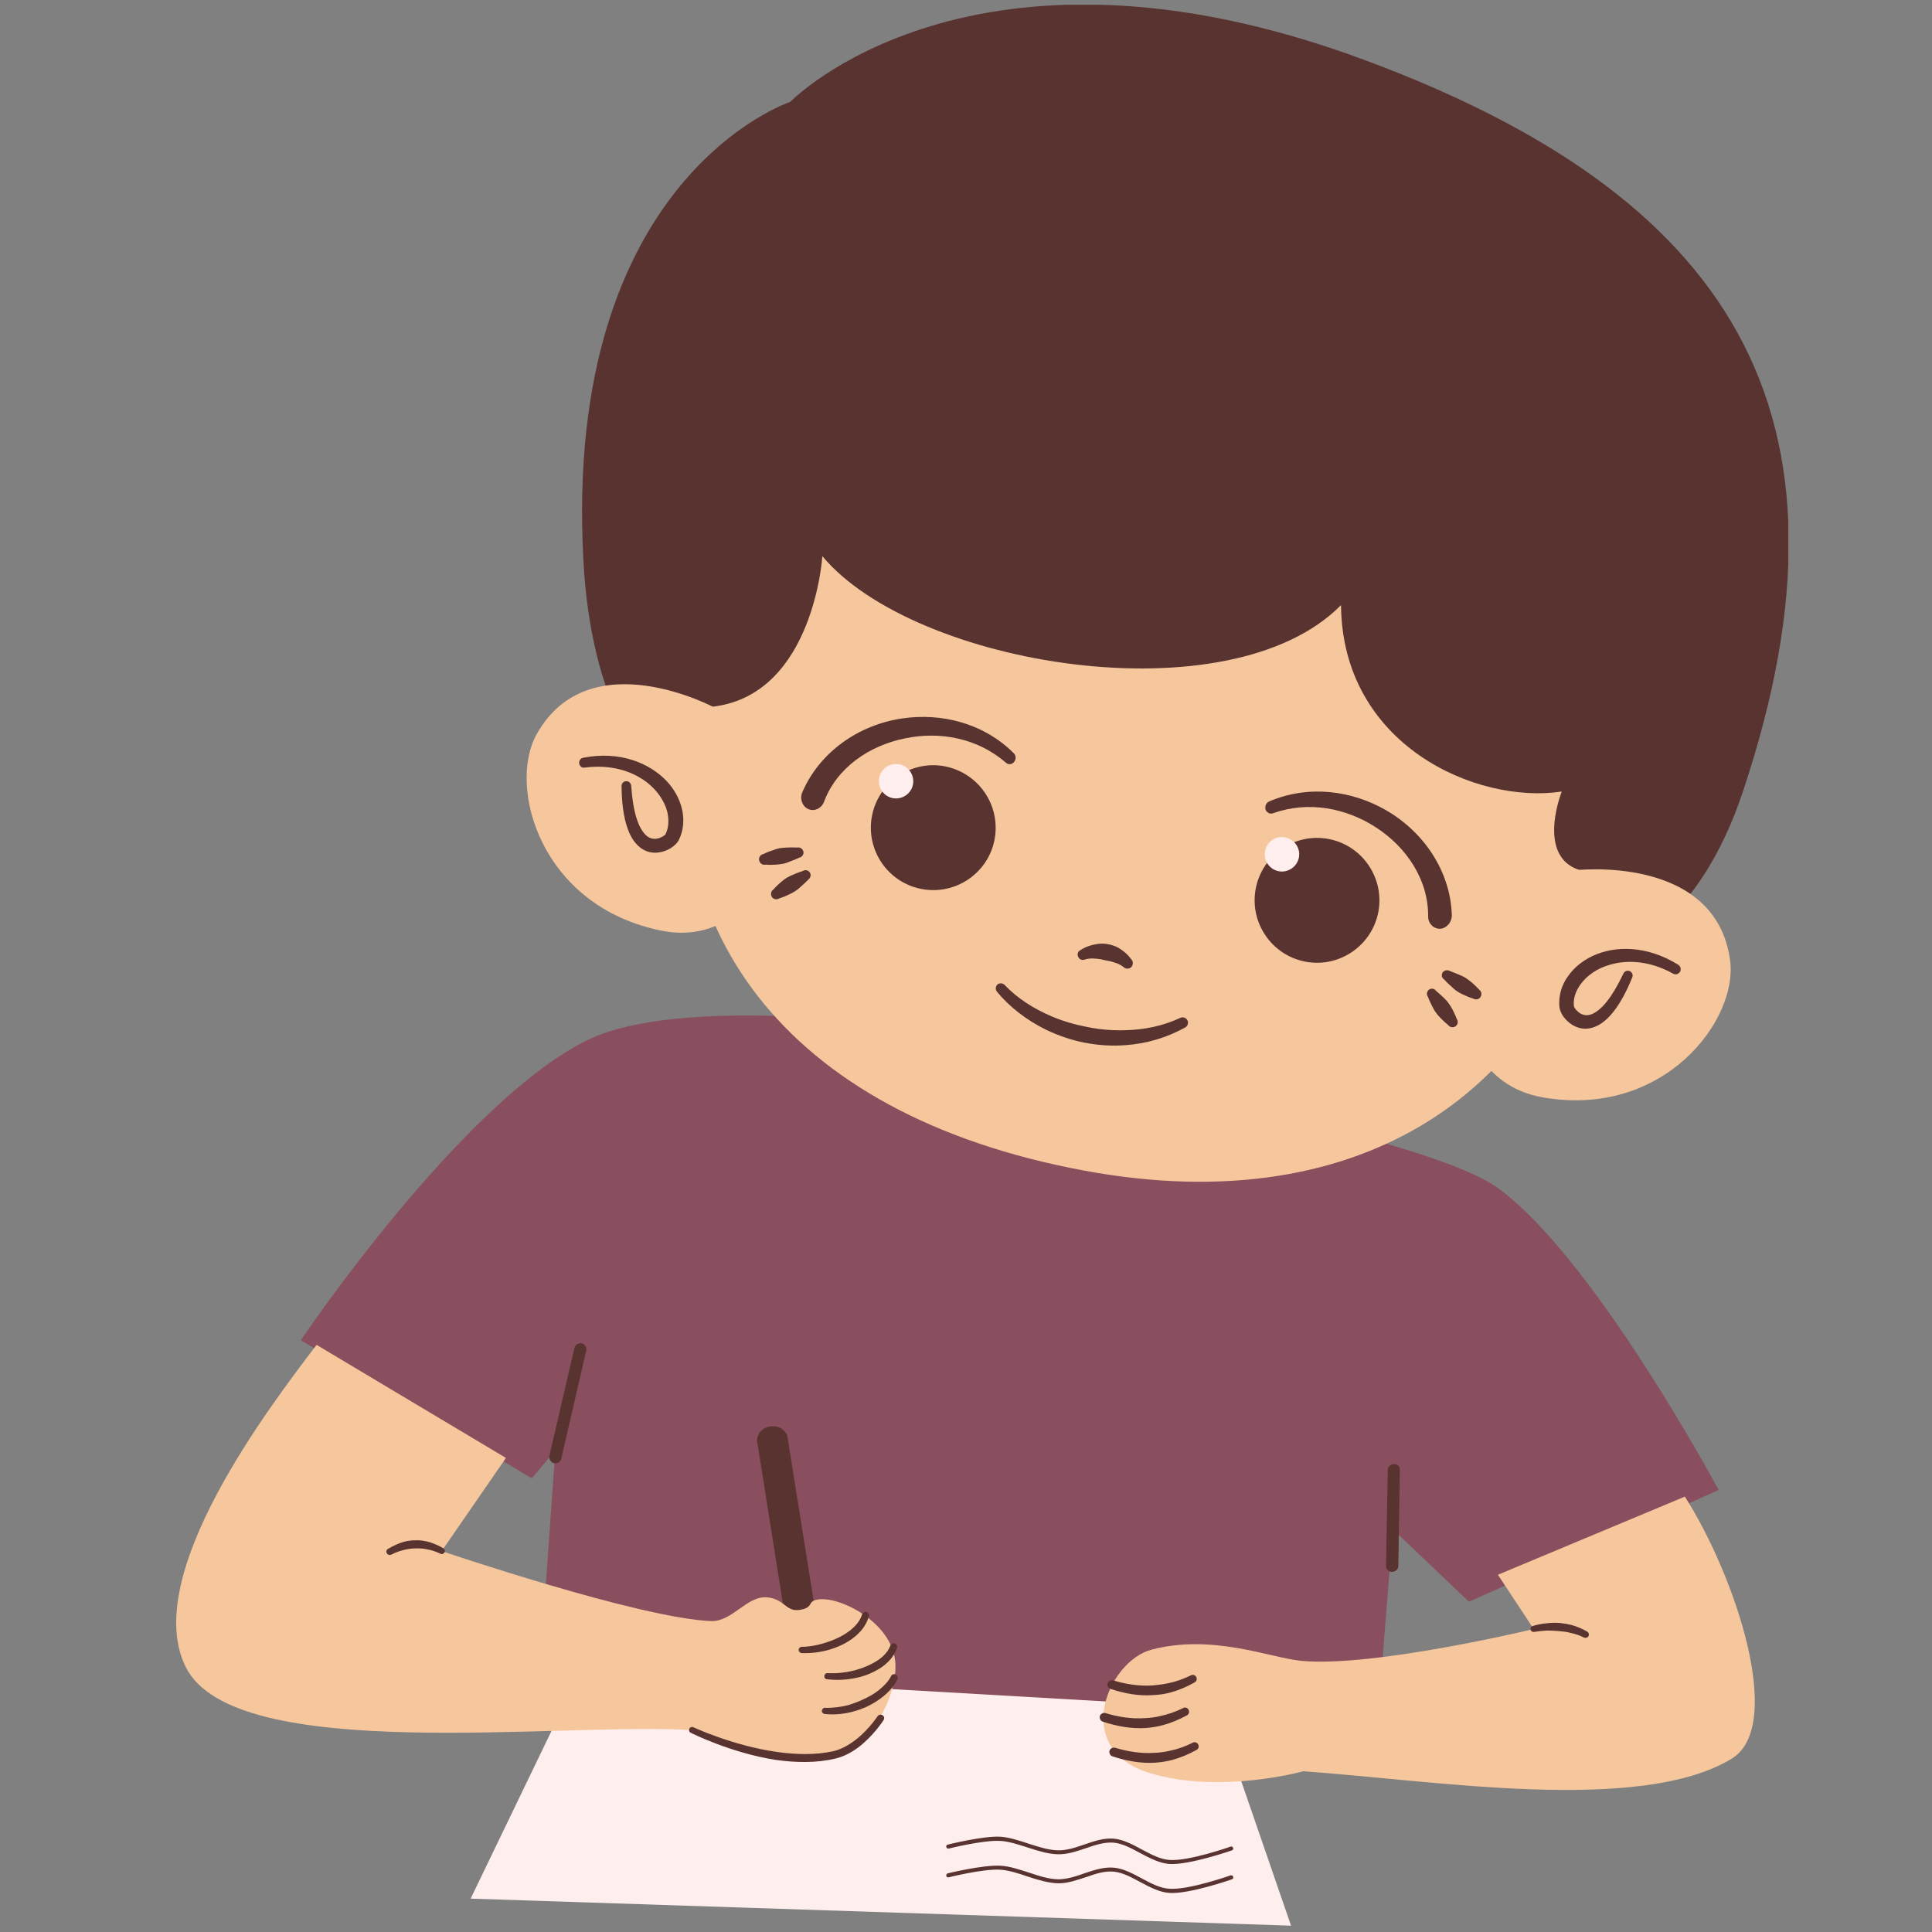 <svg xmlns="http://www.w3.org/2000/svg" xmlns:xlink="http://www.w3.org/1999/xlink" width="188" zoomAndPan="magnify" viewBox="0 0 141.75 141.75" height="188" preserveAspectRatio="xMidYMid meet" version="1.0"><rect x="0" y="0" width="141.75" height="141.75" fill="#808080" stroke="none"/><defs><clipPath id="0a10addc6b"><path d="M 34 122 L 95 122 L 95 141.285 L 34 141.285 Z M 34 122 " clip-rule="nonzero"/></clipPath><clipPath id="6ef8a651ae"><path d="M 42 0.352 L 131.203 0.352 L 131.203 73 L 42 73 Z M 42 0.352 " clip-rule="nonzero"/></clipPath></defs><path fill="#f6c79d" d="M 86.93 74.684 L 73.309 70.316 L 69.125 83.352 L 82.742 87.715 L 86.93 74.684 " fill-opacity="1" fill-rule="evenodd"/><path fill="#58332f" d="M 86.93 74.684 L 73.309 70.316 L 72.055 74.441 C 73.73 79.469 80.973 81.371 85.305 79.773 L 86.93 74.684 " fill-opacity="1" fill-rule="evenodd"/><path fill="#894f5e" d="M 126.098 109.32 C 126.098 109.32 117.031 92.391 109.949 87.203 C 105.281 83.77 85.32 80.145 85.32 80.145 C 85.32 80.145 83.211 84.641 77.352 82.996 C 72.359 81.578 71.457 75.926 71.457 75.926 C 71.457 75.926 50.867 72.477 43.062 76.328 C 33.789 80.918 22.07 98.332 22.07 98.332 L 39.02 108.469 L 40.742 106.406 L 39.617 122.371 L 101.047 126.59 L 102.191 112.203 L 107.777 117.52 L 126.098 109.32 " fill-opacity="1" fill-rule="evenodd"/><g clip-path="url(#0a10addc6b)"><path fill="#ffeeee" d="M 42.578 122.613 L 89.215 125.301 L 94.723 141.285 L 34.531 139.301 L 42.578 122.613 " fill-opacity="1" fill-rule="evenodd"/></g><path fill="#58332f" d="M 90.293 137.594 C 90.293 137.594 87.25 138.672 85.82 138.578 C 85.125 138.543 84.465 138.191 83.805 137.836 C 83.113 137.465 82.438 137.094 81.73 137.031 C 81.02 136.965 80.328 137.191 79.637 137.418 C 78.961 137.66 78.301 137.883 77.625 137.883 C 76.949 137.867 76.238 137.645 75.531 137.402 C 74.809 137.176 74.082 136.918 73.391 136.887 C 72.086 136.82 69.527 137.449 69.527 137.449 C 69.445 137.48 69.414 137.562 69.43 137.645 C 69.445 137.707 69.527 137.754 69.609 137.738 C 69.609 137.738 72.102 137.109 73.375 137.176 C 74.035 137.223 74.727 137.449 75.434 137.691 C 76.176 137.934 76.918 138.156 77.625 138.176 C 78.332 138.191 79.023 137.934 79.734 137.707 C 80.379 137.48 81.039 137.258 81.715 137.32 C 82.375 137.387 83.016 137.738 83.676 138.094 C 84.371 138.465 85.078 138.836 85.801 138.883 C 87.266 138.98 90.391 137.883 90.391 137.883 C 90.473 137.852 90.504 137.77 90.473 137.691 C 90.453 137.609 90.359 137.578 90.293 137.594 " fill-opacity="1" fill-rule="evenodd"/><path fill="#58332f" d="M 90.293 135.484 C 90.293 135.484 87.25 136.562 85.82 136.465 C 85.125 136.418 84.465 136.062 83.805 135.711 C 83.113 135.34 82.438 134.969 81.73 134.902 C 81.02 134.84 80.328 135.066 79.637 135.305 C 78.961 135.531 78.301 135.773 77.625 135.758 C 76.949 135.742 76.238 135.516 75.531 135.289 C 74.809 135.051 74.082 134.809 73.391 134.758 C 72.086 134.695 69.527 135.34 69.527 135.34 C 69.445 135.355 69.414 135.434 69.43 135.516 C 69.445 135.598 69.527 135.645 69.609 135.629 C 69.609 135.629 72.102 135 73.375 135.066 C 74.035 135.098 74.727 135.34 75.434 135.562 C 76.176 135.805 76.918 136.031 77.625 136.047 C 78.332 136.062 79.023 135.82 79.734 135.582 C 80.379 135.355 81.039 135.145 81.715 135.195 C 82.375 135.258 83.016 135.613 83.676 135.969 C 84.371 136.336 85.078 136.707 85.801 136.758 C 87.266 136.852 90.391 135.758 90.391 135.758 C 90.473 135.727 90.504 135.645 90.473 135.582 C 90.453 135.5 90.359 135.453 90.293 135.484 " fill-opacity="1" fill-rule="evenodd"/><path fill="#f6c79d" d="M 123.617 109.805 L 109.902 115.539 L 112.527 119.52 C 112.527 119.52 100.773 122.355 95.477 121.855 C 93.223 121.645 88.988 119.855 84.5 121.031 C 81.262 121.871 78.527 128.363 84.402 130.102 C 89.57 131.648 95.621 129.957 95.621 129.957 C 105.168 130.617 120.285 133.133 127.047 129.039 C 130.992 126.641 127.336 115.637 123.617 109.805 " fill-opacity="1" fill-rule="evenodd"/><path fill="#58332f" d="M 112.59 119.727 C 112.879 119.68 113.203 119.648 113.508 119.633 C 113.812 119.633 114.137 119.648 114.441 119.68 C 114.684 119.695 114.941 119.727 115.184 119.793 C 115.535 119.871 115.891 119.969 116.211 120.148 C 116.34 120.195 116.484 120.164 116.551 120.035 C 116.613 119.922 116.566 119.777 116.453 119.711 C 116.098 119.504 115.715 119.34 115.309 119.227 C 115.055 119.164 114.777 119.117 114.504 119.082 C 114.152 119.051 113.812 119.051 113.477 119.102 C 113.121 119.133 112.781 119.195 112.477 119.293 C 112.348 119.324 112.27 119.438 112.301 119.566 C 112.332 119.695 112.461 119.762 112.59 119.727 " fill-opacity="1" fill-rule="evenodd"/><path fill="#58332f" d="M 81.488 123.918 C 82.52 124.254 83.547 124.449 84.609 124.367 C 85.031 124.352 85.465 124.289 85.883 124.176 C 86.477 124.012 87.059 123.773 87.652 123.434 C 87.797 123.352 87.848 123.176 87.766 123.047 C 87.703 122.902 87.523 122.836 87.379 122.918 C 86.816 123.191 86.27 123.387 85.723 123.496 C 85.336 123.578 84.949 123.625 84.578 123.66 C 83.598 123.723 82.633 123.578 81.68 123.289 C 81.504 123.238 81.328 123.336 81.262 123.496 C 81.215 123.676 81.312 123.852 81.488 123.918 " fill-opacity="1" fill-rule="evenodd"/><path fill="#58332f" d="M 80.91 126.316 C 81.938 126.656 82.984 126.848 84.047 126.785 C 84.465 126.754 84.902 126.688 85.32 126.574 C 85.914 126.414 86.496 126.172 87.09 125.852 C 87.234 125.77 87.285 125.594 87.203 125.445 C 87.137 125.301 86.961 125.238 86.816 125.316 C 86.254 125.594 85.691 125.785 85.16 125.898 C 84.773 125.996 84.387 126.043 84 126.059 C 83.035 126.125 82.066 125.98 81.102 125.688 C 80.941 125.641 80.762 125.738 80.699 125.898 C 80.652 126.074 80.746 126.27 80.91 126.316 " fill-opacity="1" fill-rule="evenodd"/><path fill="#58332f" d="M 81.617 128.863 C 82.648 129.199 83.695 129.395 84.758 129.328 C 85.176 129.297 85.609 129.234 86.027 129.121 C 86.605 128.961 87.203 128.719 87.781 128.395 C 87.945 128.316 87.992 128.137 87.91 127.992 C 87.848 127.848 87.652 127.781 87.508 127.863 C 86.961 128.137 86.414 128.332 85.867 128.445 C 85.48 128.539 85.094 128.59 84.707 128.605 C 83.742 128.668 82.777 128.523 81.824 128.234 C 81.648 128.188 81.457 128.281 81.406 128.445 C 81.359 128.621 81.457 128.812 81.617 128.863 " fill-opacity="1" fill-rule="evenodd"/><path fill="#58332f" d="M 57.758 105.309 C 57.758 105.309 57.422 104.504 56.488 104.664 C 55.57 104.824 55.539 105.664 55.539 105.664 L 58.484 124.238 L 60.723 123.883 L 57.758 105.309 " fill-opacity="1" fill-rule="evenodd"/><path fill="#f6c79d" d="M 23.227 98.672 L 37.121 106.969 L 32.406 113.801 C 32.406 113.801 46.844 118.715 52.156 118.938 C 53.734 119.004 54.812 117.039 56.309 117.199 C 57.68 117.344 57.645 118.406 58.902 118.07 C 59.594 117.891 59.32 117.57 59.789 117.406 C 61.219 116.926 65.18 118.793 65.648 121.645 C 66.082 124.191 63.766 128.977 59.805 129.168 C 55.57 129.379 50.918 126.945 50.918 126.945 C 41.371 126.301 17.176 129.555 13.617 122.289 C 10.301 115.555 19.848 103.117 23.227 98.672 " fill-opacity="1" fill-rule="evenodd"/><path fill="#58332f" d="M 32.516 113.59 C 32.195 113.398 31.875 113.27 31.551 113.156 C 31.195 113.059 30.844 112.992 30.488 113.012 C 30.199 113.012 29.926 113.043 29.637 113.121 C 29.234 113.234 28.848 113.414 28.477 113.637 C 28.348 113.688 28.316 113.848 28.379 113.961 C 28.445 114.074 28.59 114.121 28.719 114.059 C 29.055 113.879 29.41 113.766 29.766 113.688 C 30.004 113.637 30.262 113.605 30.504 113.605 C 30.793 113.59 31.102 113.621 31.406 113.688 C 31.711 113.75 32 113.848 32.309 113.992 C 32.422 114.059 32.551 114.008 32.613 113.895 C 32.68 113.785 32.629 113.656 32.516 113.59 " fill-opacity="1" fill-rule="evenodd"/><path fill="#58332f" d="M 63.25 118.457 C 63.07 119.051 62.555 119.551 61.914 119.938 C 61.559 120.148 61.156 120.324 60.738 120.469 C 60.125 120.68 59.449 120.824 58.836 120.824 C 58.707 120.824 58.598 120.922 58.598 121.051 C 58.598 121.18 58.691 121.273 58.82 121.289 C 59.516 121.309 60.238 121.227 60.914 121.016 C 61.383 120.871 61.832 120.68 62.219 120.438 C 62.992 119.969 63.57 119.309 63.746 118.566 C 63.781 118.438 63.699 118.293 63.555 118.262 C 63.426 118.23 63.281 118.309 63.25 118.457 " fill-opacity="1" fill-rule="evenodd"/><path fill="#58332f" d="M 65.324 120.742 C 65.102 121.34 64.551 121.789 63.875 122.113 C 63.508 122.305 63.086 122.449 62.668 122.562 C 62.023 122.723 61.363 122.789 60.738 122.758 C 60.609 122.742 60.496 122.836 60.48 122.965 C 60.465 123.094 60.559 123.207 60.688 123.207 C 61.363 123.289 62.105 123.258 62.797 123.109 C 63.281 123.016 63.73 122.852 64.133 122.645 C 64.957 122.242 65.582 121.629 65.809 120.902 C 65.855 120.773 65.793 120.629 65.648 120.582 C 65.52 120.535 65.375 120.598 65.324 120.742 " fill-opacity="1" fill-rule="evenodd"/><path fill="#58332f" d="M 65.375 122.98 C 65.211 123.32 64.891 123.676 64.488 123.996 C 64.148 124.27 63.73 124.512 63.281 124.707 C 62.941 124.867 62.59 124.996 62.219 125.109 C 61.688 125.238 61.125 125.316 60.543 125.301 C 60.43 125.285 60.32 125.383 60.301 125.512 C 60.285 125.625 60.383 125.738 60.512 125.754 C 61.238 125.832 61.977 125.754 62.652 125.559 C 62.957 125.48 63.25 125.367 63.523 125.254 C 64.02 125.027 64.473 124.738 64.844 124.434 C 65.309 124.047 65.664 123.609 65.84 123.207 C 65.906 123.078 65.84 122.918 65.711 122.852 C 65.582 122.805 65.422 122.852 65.375 122.98 " fill-opacity="1" fill-rule="evenodd"/><path fill="#58332f" d="M 64.391 125.914 C 64.391 125.914 63.844 126.754 62.977 127.492 C 62.461 127.91 61.848 128.316 61.172 128.477 C 59.836 128.781 58.387 128.734 56.988 128.539 C 53.75 128.074 50.887 126.734 50.887 126.734 C 50.773 126.672 50.629 126.719 50.578 126.832 C 50.531 126.945 50.562 127.09 50.691 127.137 C 50.691 127.137 53.59 128.605 56.906 129.121 C 58.371 129.328 59.898 129.363 61.301 129.023 C 61.914 128.879 62.477 128.574 62.977 128.203 C 64.102 127.348 64.828 126.203 64.828 126.203 C 64.906 126.074 64.875 125.93 64.762 125.852 C 64.633 125.77 64.473 125.801 64.391 125.914 " fill-opacity="1" fill-rule="evenodd"/><path fill="#58332f" d="M 102.594 114.926 L 102.707 107.805 C 102.723 107.582 102.527 107.418 102.27 107.418 C 102.031 107.418 101.836 107.598 101.82 107.824 L 101.691 114.926 C 101.691 115.152 101.902 115.328 102.141 115.328 C 102.383 115.328 102.578 115.137 102.594 114.926 " fill-opacity="1" fill-rule="evenodd"/><path fill="#58332f" d="M 41.18 107.016 L 43.012 99.09 C 43.062 98.863 42.918 98.625 42.676 98.559 C 42.449 98.512 42.207 98.656 42.145 98.898 L 40.309 106.809 C 40.262 107.051 40.406 107.289 40.648 107.355 C 40.887 107.402 41.129 107.258 41.18 107.016 " fill-opacity="1" fill-rule="evenodd"/><g clip-path="url(#6ef8a651ae)"><path fill="#58332f" d="M 100.098 4.395 C 71.312 -6.285 57.984 7.473 57.984 7.473 C 57.984 7.473 41.273 12.98 42.805 41.141 C 43.914 61.777 57.855 62.809 57.855 62.809 L 105.055 71.301 C 105.055 71.301 121.559 77.004 127.867 58.105 C 137.238 30.09 126.773 14.285 100.098 4.395 " fill-opacity="1" fill-rule="evenodd"/></g><path fill="#f6c79d" d="M 121.301 35.602 C 116.984 19.668 104.445 10.387 93.305 8.277 C 82.164 6.168 64.375 8.969 55.797 23.516 C 47.52 37.516 51.836 44.797 50.691 51.355 C 47.875 67.531 57.051 81.723 79.59 85.895 C 100.324 89.73 113.668 79.547 117.016 64.227 C 118.562 57.172 125.066 49.453 121.301 35.602 " fill-opacity="1" fill-rule="evenodd"/><path fill="#58332f" d="M 58.516 62.184 C 58.516 62.184 58.176 62.164 57.727 62.184 C 57.566 62.199 57.391 62.199 57.211 62.23 C 57.051 62.262 56.875 62.312 56.73 62.375 C 56.309 62.504 56.004 62.664 56.004 62.664 C 55.797 62.699 55.648 62.906 55.699 63.133 C 55.746 63.344 55.957 63.488 56.164 63.438 C 56.164 63.438 56.504 63.469 56.938 63.438 C 57.098 63.422 57.277 63.406 57.453 63.375 C 57.613 63.344 57.793 63.277 57.938 63.215 C 58.355 63.066 58.66 62.922 58.66 62.922 C 58.855 62.875 58.984 62.68 58.949 62.488 C 58.902 62.277 58.707 62.148 58.516 62.184 " fill-opacity="1" fill-rule="evenodd"/><path fill="#58332f" d="M 106.359 71.234 C 106.359 71.234 106.664 71.348 107.086 71.527 C 107.23 71.59 107.391 71.656 107.535 71.75 C 107.68 71.848 107.824 71.961 107.953 72.059 C 108.293 72.348 108.516 72.605 108.516 72.605 C 108.695 72.719 108.742 72.961 108.629 73.137 C 108.516 73.332 108.277 73.379 108.082 73.266 C 108.082 73.266 107.762 73.168 107.359 72.977 C 107.215 72.91 107.066 72.832 106.906 72.734 C 106.762 72.637 106.633 72.523 106.52 72.41 C 106.184 72.121 105.957 71.863 105.957 71.863 C 105.781 71.75 105.73 71.527 105.844 71.348 C 105.957 71.188 106.184 71.141 106.359 71.234 " fill-opacity="1" fill-rule="evenodd"/><path fill="#58332f" d="M 58.902 63.906 C 58.902 63.906 58.582 64.004 58.176 64.18 C 58.016 64.242 57.871 64.324 57.711 64.406 C 57.566 64.5 57.422 64.613 57.309 64.711 C 56.969 65 56.746 65.258 56.746 65.258 C 56.566 65.371 56.52 65.613 56.633 65.809 C 56.746 65.984 56.988 66.031 57.164 65.918 C 57.164 65.918 57.484 65.824 57.887 65.629 C 58.031 65.566 58.195 65.484 58.34 65.387 C 58.484 65.293 58.629 65.18 58.742 65.066 C 59.078 64.777 59.305 64.535 59.305 64.535 C 59.465 64.422 59.531 64.18 59.418 64.02 C 59.305 63.84 59.078 63.793 58.902 63.906 " fill-opacity="1" fill-rule="evenodd"/><path fill="#58332f" d="M 105.363 72.703 C 105.363 72.703 105.621 72.91 105.941 73.219 C 106.055 73.332 106.184 73.461 106.281 73.605 C 106.391 73.75 106.473 73.895 106.555 74.039 C 106.762 74.426 106.875 74.746 106.875 74.746 C 107.004 74.926 106.973 75.168 106.793 75.297 C 106.617 75.426 106.359 75.375 106.246 75.199 C 106.246 75.199 105.973 74.988 105.668 74.668 C 105.555 74.555 105.441 74.426 105.344 74.281 C 105.234 74.137 105.168 73.992 105.09 73.848 C 104.879 73.441 104.766 73.137 104.766 73.137 C 104.637 72.961 104.688 72.734 104.848 72.605 C 105.008 72.492 105.25 72.523 105.363 72.703 " fill-opacity="1" fill-rule="evenodd"/><path fill="#58332f" d="M 52.48 51.824 C 59.707 50.809 60.336 40.805 60.336 40.805 C 67.047 48.859 90.195 52.711 98.391 44.395 C 98.473 54.676 108.34 59.023 114.586 58.074 C 114.586 58.074 112.234 63.953 117.18 64.02 L 122.555 65.242 L 127.336 50.664 L 121.992 27.625 L 111.352 12.352 L 92.531 6.391 L 64.359 9.516 L 48.066 28.156 L 50.062 52.176 L 52.48 51.824 " fill-opacity="1" fill-rule="evenodd"/><path fill="#f6c79d" d="M 115.504 63.855 C 115.504 63.855 125.855 62.602 126.934 70.445 C 127.547 74.828 122.07 82.109 113.121 80.5 C 108.453 79.66 107.551 75.184 107.551 75.184 L 115.504 63.855 " fill-opacity="1" fill-rule="evenodd"/><path fill="#f6c79d" d="M 52.43 51.918 C 52.43 51.918 43.238 46.973 39.375 53.867 C 37.219 57.734 39.648 66.516 48.566 68.289 C 53.219 69.223 55.699 65.371 55.699 65.371 L 52.43 51.918 " fill-opacity="1" fill-rule="evenodd"/><path fill="#58332f" d="M 119.109 71.43 C 118.258 73.219 117.516 74.07 116.855 74.379 C 116.34 74.617 115.938 74.41 115.695 74.152 C 115.566 74.023 115.473 73.879 115.473 73.797 C 115.422 73.234 115.617 72.703 115.953 72.234 C 116.438 71.559 117.211 71.027 118.16 70.77 C 119.465 70.398 121.09 70.512 122.746 71.43 C 122.926 71.543 123.148 71.477 123.262 71.301 C 123.359 71.125 123.312 70.898 123.133 70.785 C 120.832 69.352 118.496 69.367 116.84 70.141 C 116.098 70.496 115.488 70.996 115.07 71.59 C 114.57 72.25 114.344 73.055 114.41 73.863 C 114.426 74.039 114.523 74.344 114.73 74.617 C 115.184 75.215 116.117 75.844 117.273 75.215 C 118.016 74.812 118.902 73.828 119.754 71.719 C 119.836 71.543 119.754 71.332 119.578 71.254 C 119.398 71.172 119.191 71.254 119.109 71.43 " fill-opacity="1" fill-rule="evenodd"/><path fill="#58332f" d="M 45.605 57.688 C 45.621 59.957 46.09 61.215 46.621 61.844 C 47.473 62.859 48.566 62.617 49.211 62.23 C 49.516 62.035 49.727 61.797 49.805 61.633 C 50.16 60.91 50.227 60.07 50.016 59.281 C 49.84 58.574 49.453 57.879 48.891 57.285 C 47.617 55.965 45.461 55.078 42.805 55.594 C 42.594 55.625 42.465 55.816 42.496 56.012 C 42.531 56.223 42.707 56.367 42.918 56.316 C 44.801 56.074 46.344 56.559 47.441 57.383 C 48.211 57.977 48.742 58.75 48.953 59.539 C 49.082 60.105 49.082 60.668 48.84 61.184 C 48.809 61.262 48.664 61.359 48.488 61.441 C 48.164 61.586 47.715 61.633 47.328 61.215 C 46.844 60.699 46.441 59.621 46.312 57.656 C 46.297 57.461 46.137 57.301 45.941 57.316 C 45.75 57.316 45.59 57.492 45.605 57.688 " fill-opacity="1" fill-rule="evenodd"/><path fill="#58332f" d="M 79.605 70.398 C 79.957 70.285 80.359 70.316 80.781 70.383 C 80.891 70.414 81.004 70.43 81.117 70.461 C 81.23 70.48 81.344 70.512 81.457 70.527 C 81.809 70.625 82.148 70.719 82.422 70.945 C 82.582 71.105 82.84 71.105 83 70.961 C 83.145 70.801 83.164 70.543 83 70.383 C 82.762 70.043 82.438 69.77 82.066 69.543 C 81.824 69.414 81.551 69.32 81.277 69.27 C 81.004 69.223 80.73 69.223 80.457 69.27 C 80.023 69.336 79.621 69.48 79.281 69.707 C 79.09 69.785 79.008 70.012 79.105 70.203 C 79.188 70.398 79.41 70.48 79.605 70.398 " fill-opacity="1" fill-rule="evenodd"/><path fill="#58332f" d="M 73.148 72.766 C 74.098 73.91 75.324 74.844 76.723 75.539 C 77.625 75.973 78.59 76.312 79.59 76.504 C 80.57 76.695 81.602 76.762 82.613 76.68 C 84.129 76.57 85.609 76.133 86.945 75.391 C 87.137 75.297 87.219 75.055 87.121 74.859 C 87.027 74.668 86.785 74.586 86.59 74.684 C 85.32 75.281 83.934 75.555 82.551 75.586 C 81.633 75.617 80.715 75.539 79.812 75.359 C 78.895 75.184 77.996 74.926 77.156 74.57 C 75.836 74.008 74.645 73.25 73.711 72.266 C 73.566 72.121 73.328 72.105 73.18 72.234 C 73.035 72.379 73.02 72.605 73.148 72.766 " fill-opacity="1" fill-rule="evenodd"/><path fill="#58332f" d="M 78.785 38.773 C 77.27 36.742 75.016 35.422 72.539 35.02 C 70.188 34.648 67.629 35.195 65.293 36.711 C 64.633 37.164 64.473 38.047 64.922 38.711 C 65.375 39.371 66.258 39.531 66.918 39.078 C 68.609 37.871 70.477 37.402 72.246 37.551 C 74.195 37.695 76.031 38.5 77.367 39.949 C 77.703 40.336 78.285 40.383 78.672 40.062 C 79.059 39.738 79.105 39.16 78.785 38.773 " fill-opacity="1" fill-rule="evenodd"/><path fill="#58332f" d="M 100.453 44.461 C 102.254 43.672 104.266 43.672 106.117 44.332 C 107.793 44.91 109.305 46.086 110.367 47.875 C 110.785 48.551 111.672 48.762 112.348 48.344 C 113.023 47.906 113.234 47.023 112.801 46.344 C 111.27 44.027 109.16 42.512 106.859 41.898 C 104.43 41.254 101.82 41.562 99.629 42.801 C 99.18 43.027 98.988 43.59 99.211 44.043 C 99.438 44.492 100 44.688 100.453 44.461 " fill-opacity="1" fill-rule="evenodd"/><path fill="#58332f" d="M 74.371 55.254 C 72.152 53.047 69.059 52.289 66.195 52.711 C 63.008 53.176 60.125 55.176 58.855 58.152 C 58.66 58.621 58.871 59.168 59.305 59.363 C 59.738 59.555 60.254 59.332 60.449 58.848 C 61.383 56.332 63.766 54.707 66.387 54.176 C 68.914 53.645 71.699 54.125 73.809 55.965 C 73.984 56.125 74.262 56.094 74.406 55.898 C 74.566 55.707 74.551 55.414 74.371 55.254 " fill-opacity="1" fill-rule="evenodd"/><path fill="#58332f" d="M 93.402 59.668 C 96.023 58.734 98.793 59.297 100.969 60.715 C 103.203 62.164 104.812 64.566 104.781 67.242 C 104.781 67.758 105.184 68.16 105.668 68.145 C 106.133 68.109 106.52 67.676 106.52 67.16 C 106.426 63.938 104.477 61.039 101.66 59.426 C 99.148 57.992 96.008 57.574 93.129 58.797 C 92.902 58.879 92.789 59.152 92.852 59.395 C 92.934 59.621 93.176 59.75 93.402 59.668 " fill-opacity="1" fill-rule="evenodd"/><path fill="#58332f" d="M 69.316 56.223 C 71.797 56.703 73.438 59.09 72.973 61.586 C 72.504 64.066 70.105 65.695 67.629 65.227 C 65.133 64.758 63.508 62.359 63.973 59.879 C 64.441 57.398 66.84 55.754 69.316 56.223 " fill-opacity="1" fill-rule="evenodd"/><path fill="#58332f" d="M 97.473 61.555 C 94.996 61.086 92.598 62.73 92.129 65.211 C 91.664 67.691 93.305 70.094 95.785 70.559 C 98.262 71.027 100.66 69.383 101.129 66.902 C 101.594 64.422 99.953 62.02 97.473 61.555 " fill-opacity="1" fill-rule="evenodd"/><path fill="#ffeeee" d="M 94.285 61.441 C 93.609 61.297 92.934 61.762 92.82 62.441 C 92.676 63.133 93.145 63.793 93.82 63.922 C 94.496 64.051 95.172 63.598 95.301 62.906 C 95.43 62.23 94.977 61.57 94.285 61.441 " fill-opacity="1" fill-rule="evenodd"/><path fill="#ffeeee" d="M 65.969 56.074 C 65.293 55.945 64.633 56.398 64.504 57.09 C 64.375 57.77 64.828 58.43 65.504 58.559 C 66.195 58.688 66.855 58.234 66.984 57.559 C 67.113 56.867 66.66 56.203 65.969 56.074 " fill-opacity="1" fill-rule="evenodd"/></svg>
